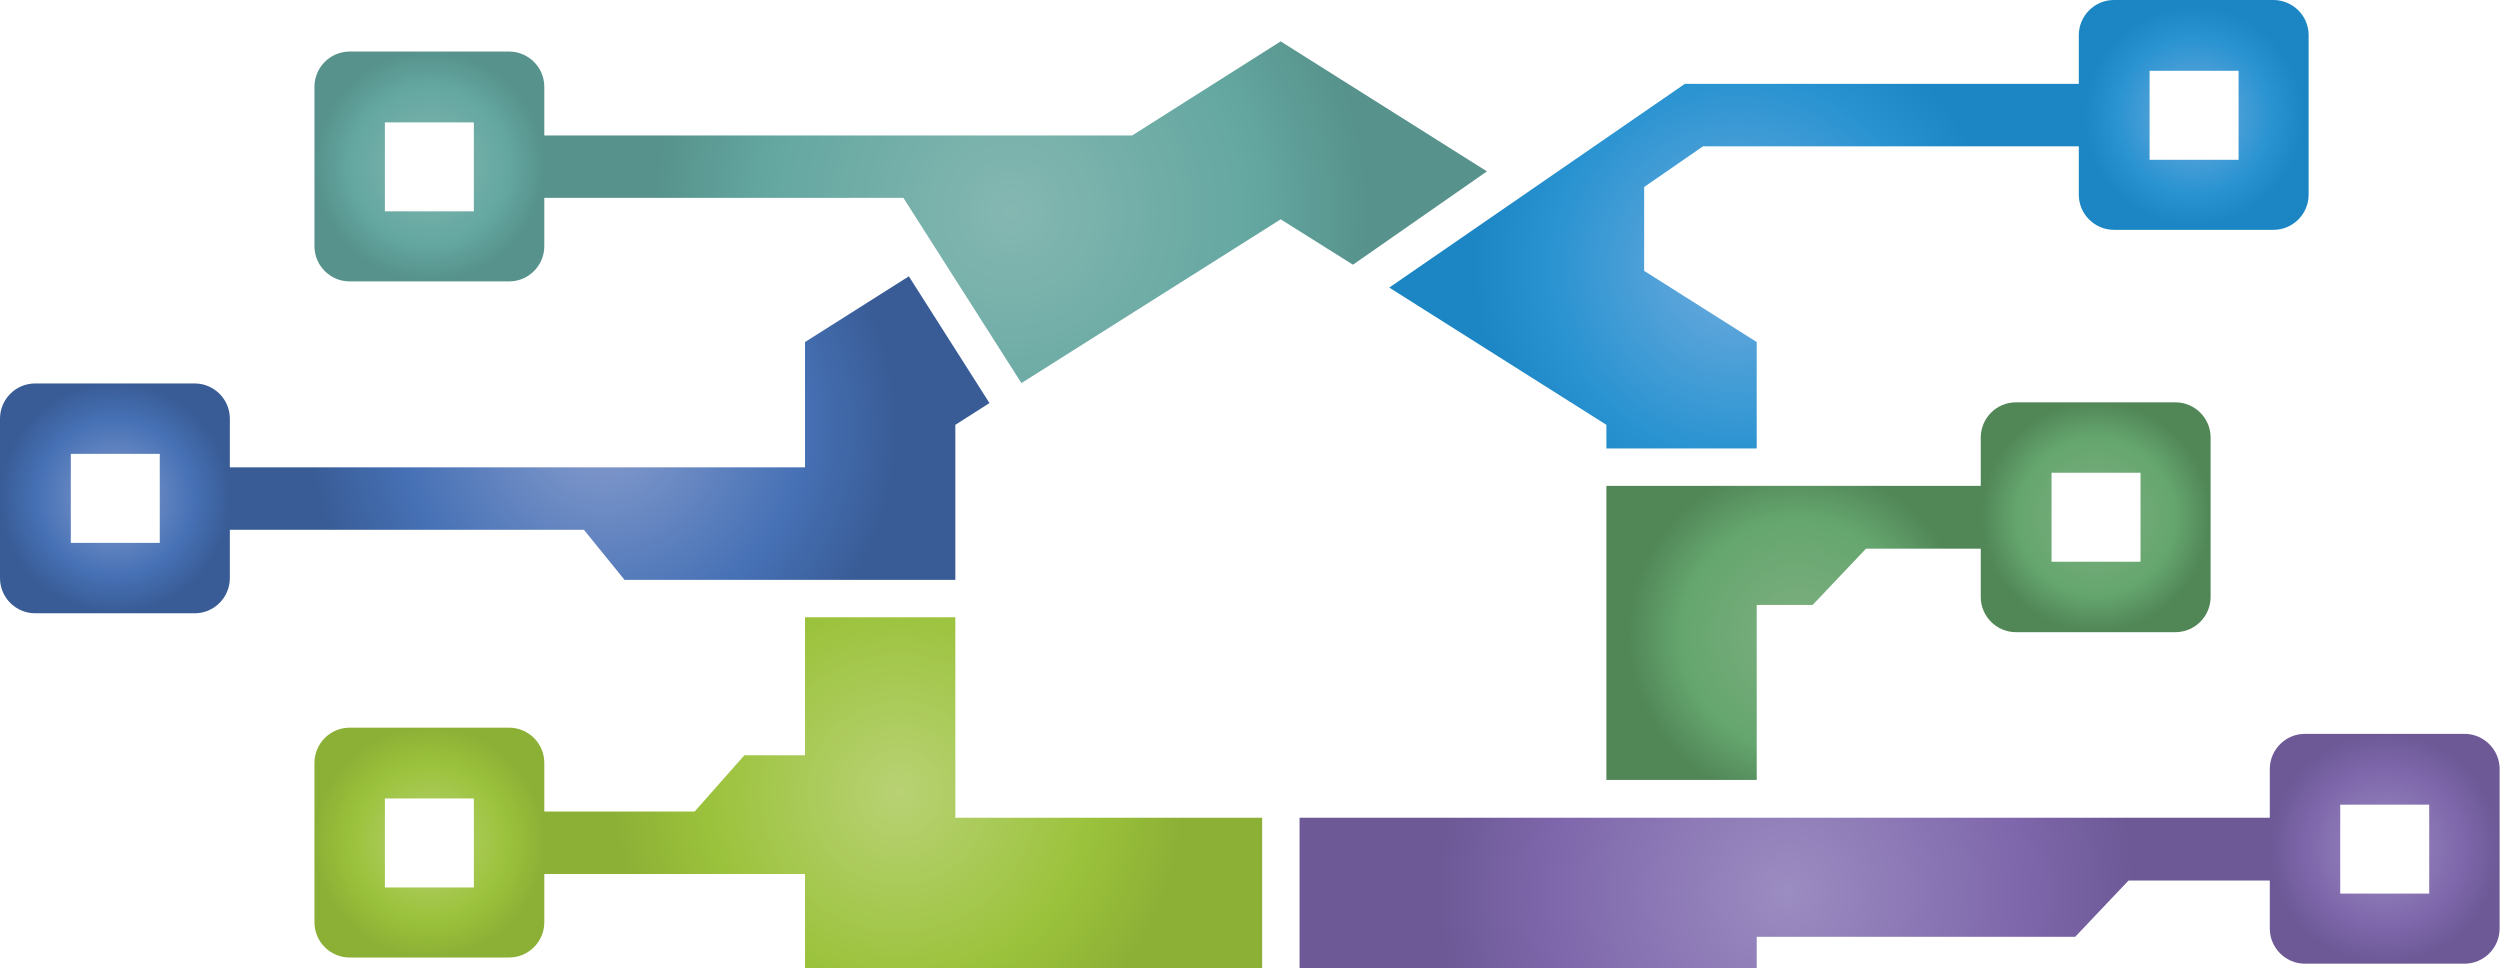 <svg xmlns="http://www.w3.org/2000/svg" xmlns:xlink="http://www.w3.org/1999/xlink" viewBox="0 0 688.5 266.6">
  <defs>
    <path id="a" d="M221.7 170v38H205l-13.7 15.5h-44v17.2h74.4v25.9h125.9v-41.4h-84.5V170z"/>
  </defs>
  <clipPath id="b">
    <use overflow="visible" xlink:href="#a"/>
  </clipPath>
  <radialGradient id="c" cx="165.441" cy="547.313" r="1" gradientTransform="matrix(78.614 0 0 -78.614 -12758.47 43244.55)" gradientUnits="userSpaceOnUse">
    <stop offset="0" stop-color="#b8d274"/>
    <stop offset=".68" stop-color="#9bc23b"/>
    <stop offset="1" stop-color="#8cb036"/>
  </radialGradient>
  <path fill="url(#c)" d="M147.3 170h200.3v96.6H147.3z" clip-path="url(#b)"/>
  <defs>
    <path id="d" d="M221.7 94.2v34.5H59.8v17.2h101l11.2 13.8h91.1V117l9.4-6-22.2-34.9z"/>
  </defs>
  <clipPath id="e">
    <use overflow="visible" xlink:href="#d"/>
  </clipPath>
  <radialGradient id="f" cx="165.523" cy="547.22" r="1" gradientTransform="matrix(80.805 0 0 -80.805 -13208.946 44336.059)" gradientUnits="userSpaceOnUse">
    <stop offset="0" stop-color="#889dce"/>
    <stop offset=".68" stop-color="#4671b5"/>
    <stop offset="1" stop-color="#395c96"/>
  </radialGradient>
  <path fill="url(#f)" d="M59.8 76.1h212.7v83.6H59.8z" clip-path="url(#e)"/>
  <defs>
    <path id="g" d="M311.8 37.3H147.3v17.2h101.5l32.5 51 71.4-45.1 19.9 12.5 36.9-25.7-56.8-35.8z"/>
  </defs>
  <clipPath id="h">
    <use overflow="visible" xlink:href="#g"/>
  </clipPath>
  <radialGradient id="i" cx="166.054" cy="546.623" r="1" gradientTransform="matrix(98.474 0 0 -98.474 -16073.653 53886.715)" gradientUnits="userSpaceOnUse">
    <stop offset="0" stop-color="#85b7b1"/>
    <stop offset=".68" stop-color="#64a7a1"/>
    <stop offset="1" stop-color="#57928c"/>
  </radialGradient>
  <path fill="url(#i)" d="M147.3 11.4h262.2v94.1H147.3z" clip-path="url(#h)"/>
  <g>
    <defs>
      <path id="j" d="M464 23.1l-81.4 56.1 59.8 37.8v6.5h41.4V94.2l-31-19.6V51.5L469 40.3h105.4V23.1z"/>
    </defs>
    <clipPath id="k">
      <use overflow="visible" xlink:href="#j"/>
    </clipPath>
    <radialGradient id="l" cx="165.358" cy="547.406" r="1" gradientTransform="matrix(76.527 0 0 -76.527 -12175.86 41964.688)" gradientUnits="userSpaceOnUse">
      <stop offset="0" stop-color="#70acde"/>
      <stop offset=".68" stop-color="#2993d1"/>
      <stop offset=".949" stop-color="#1b86c3"/>
      <stop offset="1" stop-color="#1b86c3"/>
    </radialGradient>
    <path fill="url(#l)" d="M382.6 23.1h191.8v100.4H382.6z" clip-path="url(#k)"/>
  </g>
  <g>
    <defs>
      <path id="m" d="M442.4 133.8v81.1h41.4v-48.3h15.4l14.7-15.5H548v-17.3z"/>
    </defs>
    <clipPath id="n">
      <use overflow="visible" xlink:href="#m"/>
    </clipPath>
    <radialGradient id="o" cx="163.402" cy="549.607" r="1" gradientTransform="matrix(47.059 0 0 -47.059 -7194.427 26038.59)" gradientUnits="userSpaceOnUse">
      <stop offset="0" stop-color="#7eaf80"/>
      <stop offset=".68" stop-color="#65a66e"/>
      <stop offset="1" stop-color="#518657"/>
    </radialGradient>
    <path fill="url(#o)" d="M442.4 133.8H548v81H442.4z" clip-path="url(#n)"/>
  </g>
  <g>
    <defs>
      <path id="p" d="M357.9 225.2v41.4h125.9V258h87.7l14.7-15.5h40v-17.3z"/>
    </defs>
    <clipPath id="q">
      <use overflow="visible" xlink:href="#p"/>
    </clipPath>
    <radialGradient id="r" cx="165.99" cy="546.694" r="1" gradientTransform="matrix(95.956 0 0 -95.956 -15435.709 52704.46)" gradientUnits="userSpaceOnUse">
      <stop offset="0" stop-color="#9b8cc1"/>
      <stop offset=".68" stop-color="#7e67ab"/>
      <stop offset="1" stop-color="#6d5996"/>
    </radialGradient>
    <path fill="url(#r)" d="M357.9 225.2h268.2v41.4H357.9z" clip-path="url(#q)"/>
  </g>
  <g>
    <defs>
      <path id="s" d="M19.5 125H44v24.5H19.5V125zm-9.8-19.4c-5.4 0-9.7 4.4-9.7 9.7v43.9c0 5.4 4.4 9.7 9.7 9.7h43.9c5.4 0 9.7-4.4 9.7-9.7v-43.9c0-5.4-4.4-9.7-9.7-9.7H9.7z"/>
    </defs>
    <clipPath id="t">
      <use overflow="visible" xlink:href="#s"/>
    </clipPath>
    <radialGradient id="u" cx="160.941" cy="552.377" r="1" gradientTransform="matrix(31.698 0 0 -31.698 -5069.762 17646.367)" gradientUnits="userSpaceOnUse">
      <stop offset="0" stop-color="#889dce"/>
      <stop offset=".68" stop-color="#4671b5"/>
      <stop offset="1" stop-color="#395c96"/>
    </radialGradient>
    <path fill="url(#u)" d="M0 105.6h63.4V169H0z" clip-path="url(#t)"/>
  </g>
  <g>
    <defs>
      <path id="v" d="M106 219.9h24.5v24.5H106v-24.5zm-9.7-19.5c-5.4 0-9.7 4.4-9.7 9.7V254c0 5.4 4.4 9.7 9.7 9.7h43.9c5.4 0 9.7-4.4 9.7-9.7v-43.9c0-5.4-4.4-9.7-9.7-9.7H96.3z"/>
    </defs>
    <clipPath id="w">
      <use overflow="visible" xlink:href="#v"/>
    </clipPath>
    <radialGradient id="x" cx="160.941" cy="552.377" r="1" gradientTransform="matrix(31.698 0 0 -31.698 -4983.21 17741.201)" gradientUnits="userSpaceOnUse">
      <stop offset="0" stop-color="#b8d274"/>
      <stop offset=".68" stop-color="#9bc23b"/>
      <stop offset="1" stop-color="#8cb036"/>
    </radialGradient>
    <path fill="url(#x)" d="M86.6 200.4H150v63.4H86.6z" clip-path="url(#w)"/>
  </g>
  <g>
    <defs>
      <path id="y" d="M592 19.5h24.5V44H592V19.5zM582.2 0c-5.4 0-9.7 4.4-9.7 9.7v43.9c0 5.4 4.4 9.7 9.7 9.7h43.9c5.4 0 9.7-4.4 9.7-9.7V9.7c0-5.4-4.4-9.7-9.7-9.7h-43.9z"/>
    </defs>
    <clipPath id="z">
      <use overflow="visible" xlink:href="#y"/>
    </clipPath>
    <radialGradient id="A" cx="160.941" cy="552.377" r="1" gradientTransform="matrix(31.698 0 0 -31.698 -4497.384 17541.232)" gradientUnits="userSpaceOnUse">
      <stop offset="0" stop-color="#70acde"/>
      <stop offset=".68" stop-color="#2993d1"/>
      <stop offset=".949" stop-color="#1b86c3"/>
      <stop offset="1" stop-color="#1b86c3"/>
    </radialGradient>
    <path fill="url(#A)" d="M572.5 0h63.4v63.4h-63.4z" clip-path="url(#z)"/>
  </g>
  <g>
    <defs>
      <path id="B" d="M106 33.7h24.5v24.5H106V33.7zm-9.7-19.5c-5.4 0-9.7 4.4-9.7 9.7v43.9c0 5.4 4.4 9.7 9.7 9.7h43.9c5.4 0 9.7-4.4 9.7-9.7V23.9c0-5.4-4.4-9.7-9.7-9.7H96.3z"/>
    </defs>
    <clipPath id="C">
      <use overflow="visible" xlink:href="#B"/>
    </clipPath>
    <radialGradient id="D" cx="160.941" cy="552.377" r="1" gradientTransform="matrix(31.698 0 0 -31.698 -4983.21 17554.982)" gradientUnits="userSpaceOnUse">
      <stop offset="0" stop-color="#85b7b1"/>
      <stop offset=".68" stop-color="#64a7a1"/>
      <stop offset="1" stop-color="#57928c"/>
    </radialGradient>
    <path fill="url(#D)" d="M86.6 14.2H150v63.4H86.6z" clip-path="url(#C)"/>
  </g>
  <g>
    <defs>
      <path id="E" d="M644.5 221.6H669v24.5h-24.5v-24.5zm-9.7-19.5c-5.4 0-9.7 4.4-9.7 9.7v43.9c0 5.4 4.4 9.7 9.7 9.7h43.9c5.4 0 9.7-4.4 9.7-9.7v-43.9c0-5.4-4.4-9.7-9.7-9.7h-43.9z"/>
    </defs>
    <clipPath id="F">
      <use overflow="visible" xlink:href="#E"/>
    </clipPath>
    <radialGradient id="G" cx="160.941" cy="552.377" r="1" gradientTransform="matrix(31.698 0 0 -31.698 -4444.692 17742.926)" gradientUnits="userSpaceOnUse">
      <stop offset="0" stop-color="#9b8cc1"/>
      <stop offset=".68" stop-color="#7e67ab"/>
      <stop offset="1" stop-color="#6d5996"/>
    </radialGradient>
    <path fill="url(#G)" d="M625.1 202.1h63.4v63.4h-63.4z" clip-path="url(#F)"/>
  </g>
  <g>
    <defs>
      <path id="H" d="M565 130.2h24.5v24.5H565v-24.5zm-9.8-19.4c-5.4 0-9.7 4.4-9.7 9.7v43.9c0 5.4 4.4 9.7 9.7 9.7h43.9c5.4 0 9.7-4.4 9.7-9.7v-43.9c0-5.4-4.4-9.7-9.7-9.7h-43.9z"/>
    </defs>
    <clipPath id="I">
      <use overflow="visible" xlink:href="#H"/>
    </clipPath>
    <radialGradient id="J" cx="160.941" cy="552.377" r="1" gradientTransform="matrix(31.698 0 0 -31.698 -4524.251 17651.541)" gradientUnits="userSpaceOnUse">
      <stop offset="0" stop-color="#7eaf80"/>
      <stop offset=".68" stop-color="#65a66e"/>
      <stop offset="1" stop-color="#518657"/>
    </radialGradient>
    <path fill="url(#J)" d="M545.5 110.8h63.4v63.4h-63.4z" clip-path="url(#I)"/>
  </g>
</svg>
